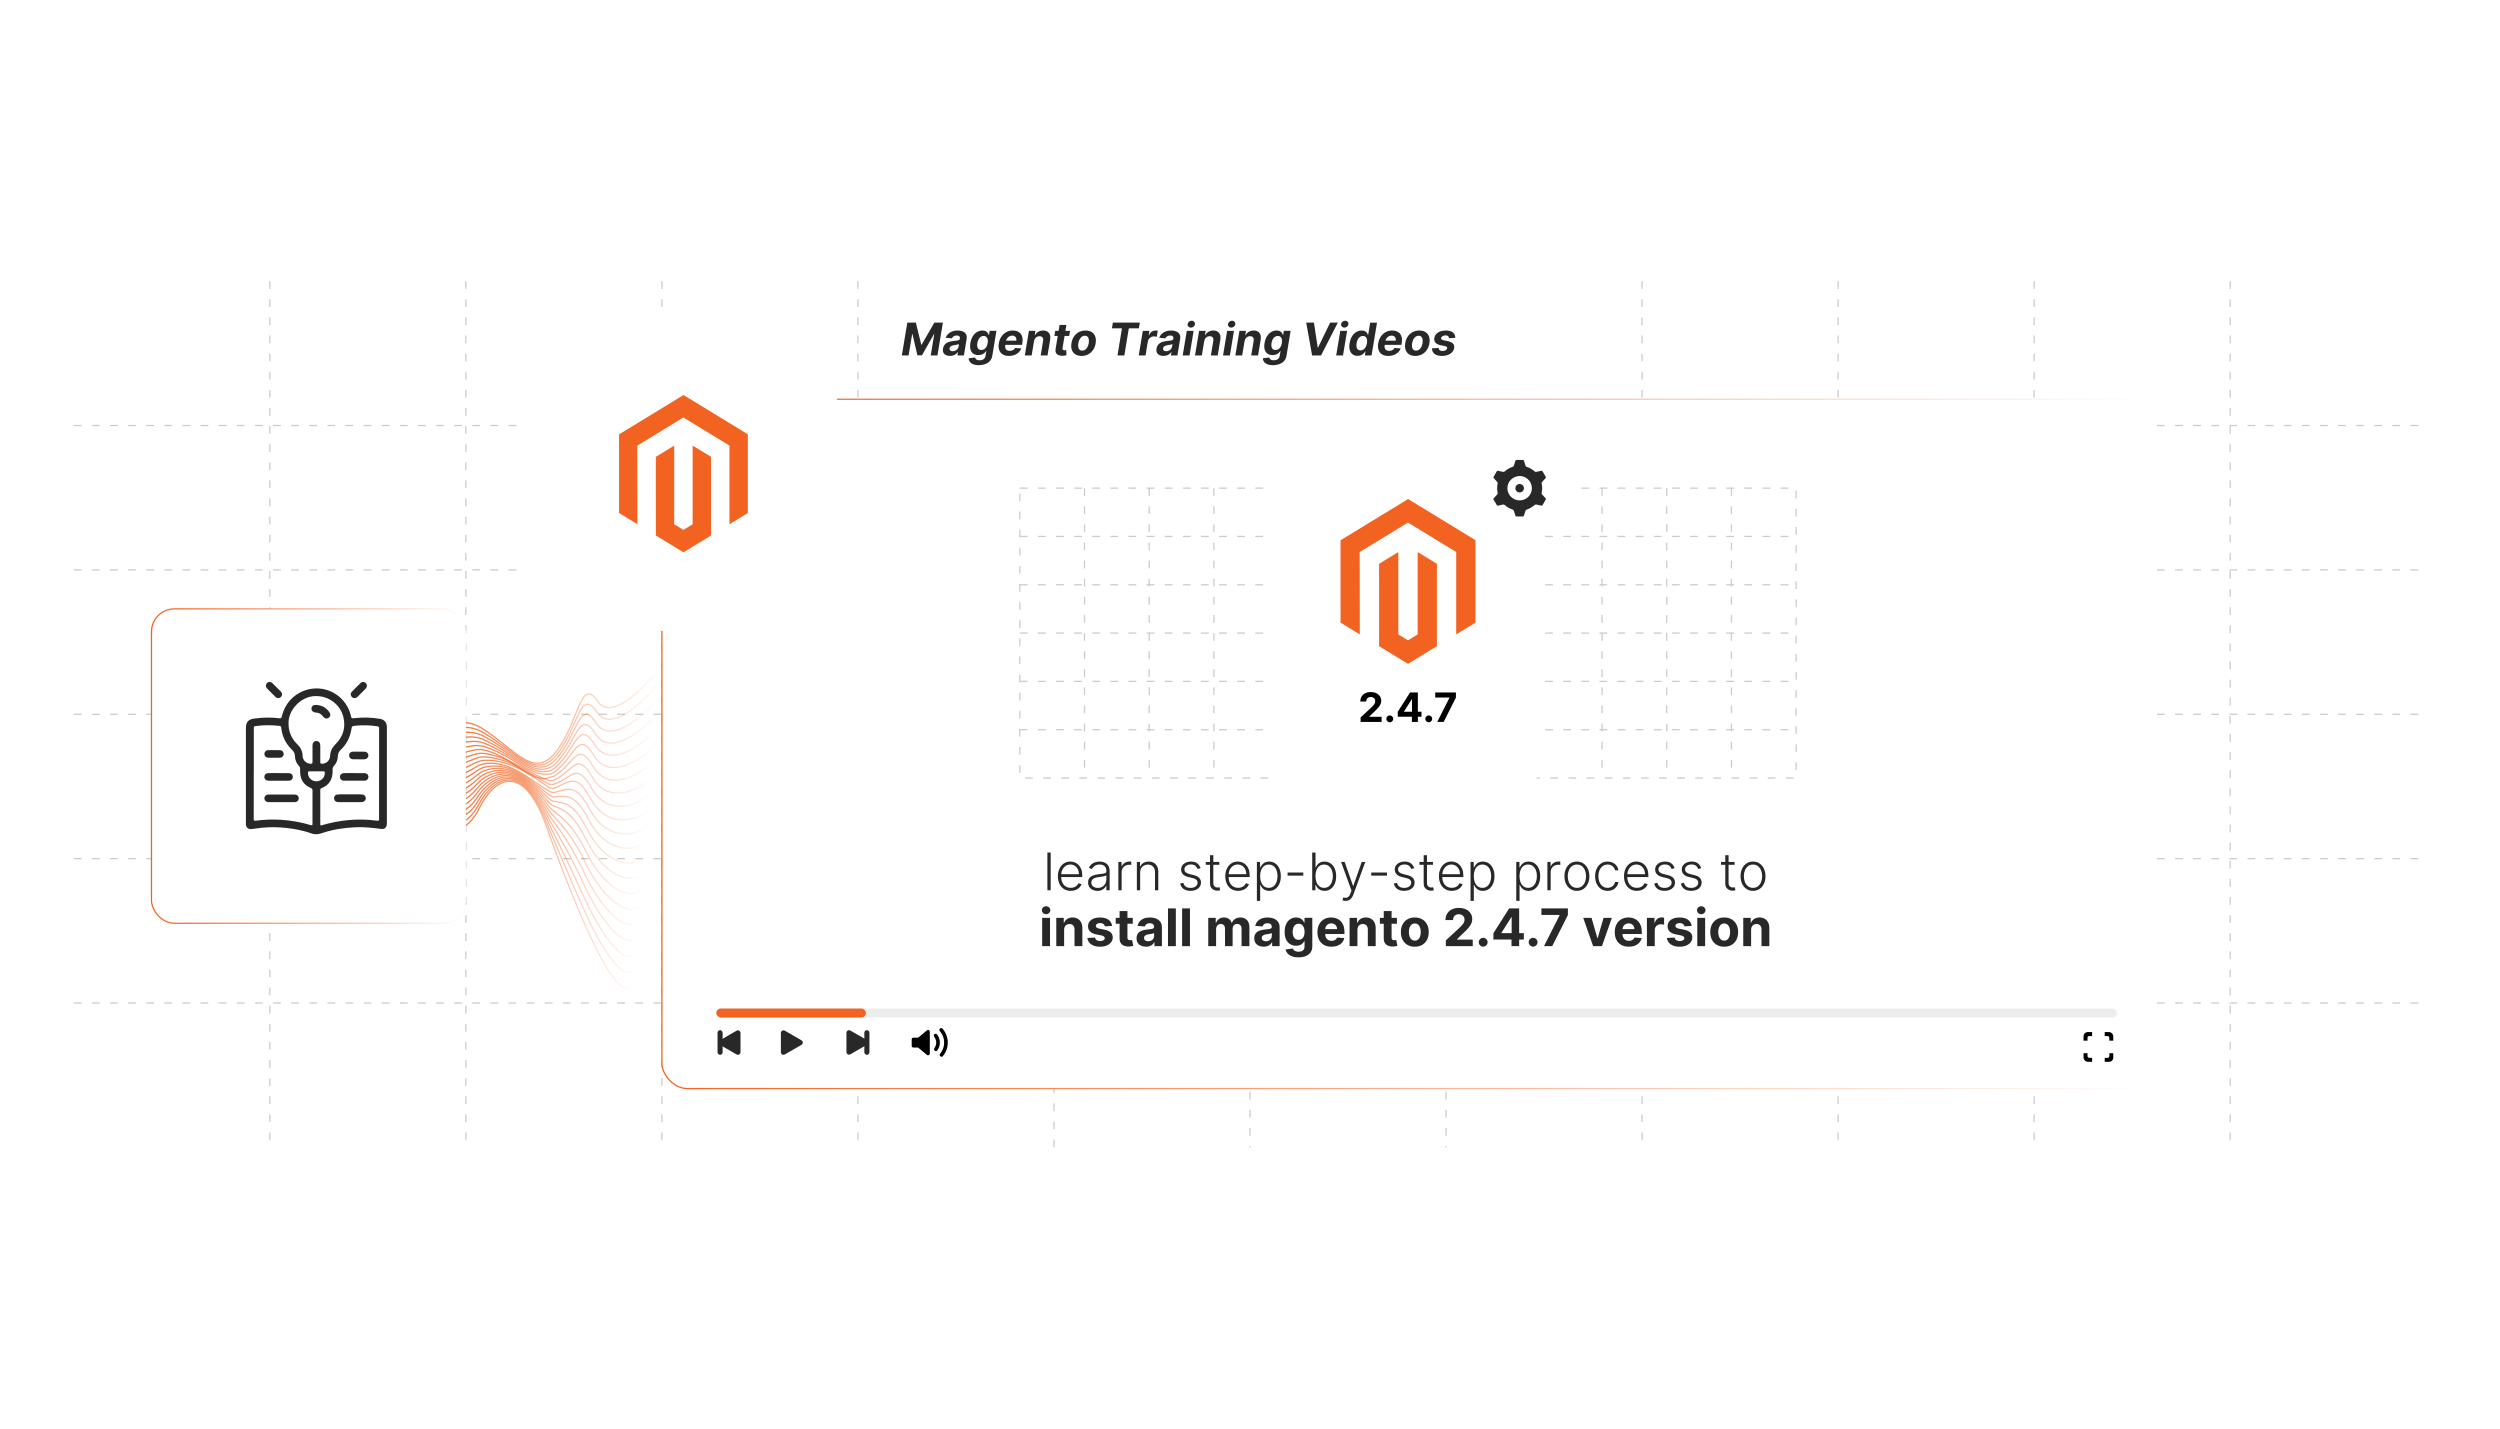 <?xml version="1.0" encoding="UTF-8"?><svg id="b" xmlns="http://www.w3.org/2000/svg" xmlns:xlink="http://www.w3.org/1999/xlink" viewBox="0 0 350 200"><defs><filter id="c" x="88.388" y="51.428" width="217.92" height="105.6" filterUnits="userSpaceOnUse"><feOffset dx="0" dy="0"/><feGaussianBlur result="d" stdDeviation="1.417"/><feFlood flood-color="#f26322" flood-opacity=".3"/><feComposite in2="d" operator="in"/><feComposite in="SourceGraphic"/></filter><linearGradient id="e" x1="92.576" y1="104.15" x2="301.666" y2="104.15" gradientUnits="userSpaceOnUse"><stop offset="0" stop-color="#f26322"/><stop offset="1" stop-color="#f26322" stop-opacity="0"/></linearGradient><filter id="f" x="87.908" y="51.428" width="218.4" height="105.6" filterUnits="userSpaceOnUse"><feOffset dx="0" dy="0"/><feGaussianBlur result="g" stdDeviation="1.417"/><feFlood flood-color="#878787" flood-opacity=".3"/><feComposite in2="g" operator="in"/><feComposite in="SourceGraphic"/></filter><linearGradient id="h" x1="61.203" y1="99.948" x2="92.895" y2="99.948" xlink:href="#e"/><linearGradient id="i" x1="61.205" y1="101.198" x2="92.701" y2="101.198" xlink:href="#e"/><linearGradient id="j" x1="61.207" y1="102.45" x2="92.497" y2="102.45" xlink:href="#e"/><linearGradient id="k" x1="61.21" y1="103.714" x2="92.292" y2="103.714" xlink:href="#e"/><linearGradient id="l" x1="61.215" y1="104.995" x2="92.088" y2="104.995" xlink:href="#e"/><linearGradient id="m" x1="61.221" y1="106.294" x2="91.883" y2="106.294" xlink:href="#e"/><linearGradient id="n" x1="61.228" y1="107.077" x2="91.678" y2="107.077" xlink:href="#e"/><linearGradient id="o" x1="61.239" y1="108.244" x2="91.474" y2="108.244" xlink:href="#e"/><linearGradient id="p" x1="61.252" y1="109.422" x2="91.269" y2="109.422" xlink:href="#e"/><linearGradient id="q" x1="61.267" y1="110.612" x2="91.065" y2="110.612" xlink:href="#e"/><linearGradient id="r" x1="61.283" y1="111.807" x2="90.86" y2="111.807" xlink:href="#e"/><linearGradient id="s" x1="61.277" y1="113.004" x2="90.655" y2="113.004" xlink:href="#e"/><linearGradient id="t" x1="61.263" y1="114.205" x2="90.451" y2="114.205" xlink:href="#e"/><linearGradient id="u" x1="61.252" y1="115.408" x2="90.246" y2="115.408" xlink:href="#e"/><linearGradient id="v" x1="61.243" y1="116.614" x2="90.042" y2="116.614" xlink:href="#e"/><linearGradient id="w" x1="61.236" y1="117.821" x2="89.837" y2="117.821" xlink:href="#e"/><linearGradient id="x" x1="61.23" y1="119.028" x2="89.633" y2="119.028" xlink:href="#e"/><linearGradient id="y" x1="61.226" y1="120.236" x2="89.428" y2="120.236" xlink:href="#e"/><linearGradient id="z" x1="61.223" y1="121.445" x2="89.223" y2="121.445" xlink:href="#e"/><linearGradient id="aa" x1="61.22" y1="122.653" x2="89.019" y2="122.653" xlink:href="#e"/><linearGradient id="ab" x1="61.218" y1="123.861" x2="88.814" y2="123.861" xlink:href="#e"/><filter id="ac" x="63.119" y="34.319" width="64.32" height="64.32" filterUnits="userSpaceOnUse"><feOffset dx="0" dy="0"/><feGaussianBlur result="ad" stdDeviation="3.28"/><feFlood flood-color="#878787" flood-opacity=".3"/><feComposite in2="ad" operator="in"/><feComposite in="SourceGraphic"/></filter><filter id="ae" x="11.279" y="75.119" width="63.84" height="64.32" filterUnits="userSpaceOnUse"><feOffset dx="0" dy="0"/><feGaussianBlur result="af" stdDeviation="3.28"/><feFlood flood-color="#878787" flood-opacity=".3"/><feComposite in2="af" operator="in"/><feComposite in="SourceGraphic"/></filter><linearGradient id="ag" x1="21.116" y1="107.25" x2="65.311" y2="107.25" xlink:href="#e"/><filter id="ah" x="10.799" y="75.119" width="64.8" height="64.32" filterUnits="userSpaceOnUse"><feOffset dx="0" dy="0"/><feGaussianBlur result="ai" stdDeviation="3.28"/><feFlood flood-color="#878787" flood-opacity=".3"/><feComposite in2="ai" operator="in"/><feComposite in="SourceGraphic"/></filter><filter id="aj" x="173.828" y="58.628" width="46.08" height="57.12" filterUnits="userSpaceOnUse"><feOffset dx="0" dy="0"/><feGaussianBlur result="ak" stdDeviation="1.417"/><feFlood flood-color="#848484" flood-opacity=".24"/><feComposite in2="ak" operator="in"/><feComposite in="SourceGraphic"/></filter><filter id="al" x="203.453" y="58.973" width="18.72" height="18.72" filterUnits="userSpaceOnUse"><feOffset dx="0" dy="0"/><feGaussianBlur result="am" stdDeviation=".502"/><feFlood flood-color="#848484" flood-opacity=".24"/><feComposite in2="am" operator="in"/><feComposite in="SourceGraphic"/></filter></defs><line x1="10.332" y1="140.425" x2="339.668" y2="140.425" fill="#fff" stroke="#ccc" stroke-dasharray="1.087 1.449" stroke-miterlimit="10" stroke-width=".181"/><line x1="10.332" y1="120.213" x2="339.668" y2="120.213" fill="#fff" stroke="#ccc" stroke-dasharray="1.087 1.449" stroke-miterlimit="10" stroke-width=".181"/><line x1="10.332" y1="100" x2="339.668" y2="100" fill="#fff" stroke="#ccc" stroke-dasharray="1.087 1.449" stroke-miterlimit="10" stroke-width=".181"/><line x1="10.332" y1="79.787" x2="339.668" y2="79.787" fill="#fff" stroke="#ccc" stroke-dasharray="1.087 1.449" stroke-miterlimit="10" stroke-width=".181"/><line x1="10.332" y1="59.575" x2="339.668" y2="59.575" fill="#fff" stroke="#ccc" stroke-dasharray="1.087 1.449" stroke-miterlimit="10" stroke-width=".181"/><line x1="312.223" y1="39.362" x2="312.223" y2="160.637" fill="#fff" stroke="#ccc" stroke-dasharray="1.087 1.449" stroke-miterlimit="10" stroke-width=".181"/><line x1="284.778" y1="39.362" x2="284.778" y2="160.637" fill="#fff" stroke="#ccc" stroke-dasharray="1.087 1.449" stroke-miterlimit="10" stroke-width=".181"/><line x1="257.334" y1="39.362" x2="257.334" y2="160.637" fill="#fff" stroke="#ccc" stroke-dasharray="1.087 1.449" stroke-miterlimit="10" stroke-width=".181"/><line x1="229.889" y1="39.362" x2="229.889" y2="160.637" fill="#fff" stroke="#ccc" stroke-dasharray="1.087 1.449" stroke-miterlimit="10" stroke-width=".181"/><line x1="202.445" y1="59.008" x2="202.445" y2="160.637" fill="#fff" stroke="#ccc" stroke-dasharray="1.087 1.449" stroke-miterlimit="10" stroke-width=".181"/><line x1="175" y1="59.008" x2="175" y2="160.637" fill="#fff" stroke="#ccc" stroke-dasharray="1.087 1.449" stroke-miterlimit="10" stroke-width=".181"/><line x1="147.555" y1="58.103" x2="147.555" y2="160.637" fill="#fff" stroke="#ccc" stroke-dasharray="1.087 1.449" stroke-miterlimit="10" stroke-width=".181"/><line x1="120.111" y1="39.362" x2="120.111" y2="160.637" fill="#fff" stroke="#ccc" stroke-dasharray="1.087 1.449" stroke-miterlimit="10" stroke-width=".181"/><line x1="92.666" y1="39.362" x2="92.666" y2="160.637" fill="#fff" stroke="#ccc" stroke-dasharray="1.087 1.449" stroke-miterlimit="10" stroke-width=".181"/><line x1="65.222" y1="39.362" x2="65.222" y2="160.637" fill="#fff" stroke="#ccc" stroke-dasharray="1.087 1.449" stroke-miterlimit="10" stroke-width=".181"/><line x1="37.777" y1="39.362" x2="37.777" y2="160.637" fill="#fff" stroke="#ccc" stroke-dasharray="1.087 1.449" stroke-miterlimit="10" stroke-width=".181"/><rect x="92.666" y="55.899" width="208.91" height="96.5" rx="3.576" ry="3.576" fill="#fff" filter="url(#c)"/><rect x="92.666" y="55.899" width="208.91" height="96.5" rx="3.576" ry="3.576" fill="none" filter="url(#f)" stroke="url(#e)" stroke-miterlimit="10" stroke-width=".18"/><path d="M61.288,104.15s1.849-5.116,6.545-1.961,7.125,7.026,10.202,2.823,3.239-10.356,5.668-6.794,9.121-5.212,9.121-5.212" fill="none" stroke="url(#h)" stroke-miterlimit="10" stroke-width=".18"/><path d="M61.288,104.671s1.546-3.65,5.111-2.655c.447.125.927.335,1.442.645,4.188,2.548,6.677,5.911,9.342,3.772.266-.214.53-.49.797-.826,3.019-3.801,3.228-9.466,5.61-5.878,2.462,3.709,8.962-4.347,9.03-4.498" fill="none" stroke="url(#i)" stroke-miterlimit="10" stroke-width=".18"/><path d="M61.288,105.192s1.631-3.263,5.144-2.584c.44.085.913.254,1.417.525,4.11,2.208,6.671,5.497,9.295,3.78.264-.173.522-.414.781-.711,2.962-3.393,3.215-8.575,5.552-4.963,2.495,3.856,8.803-3.483,8.938-3.785" fill="none" stroke="url(#j)" stroke-miterlimit="10" stroke-width=".18"/><path d="M61.288,105.713s1.715-2.875,5.177-2.512c.432.045.897.175,1.392.405,4.026,1.876,6.647,5.095,9.249,3.788.261-.131.514-.338.765-.596,2.904-2.98,3.201-7.682,5.494-4.048,2.526,4.004,8.645-2.619,8.846-3.072" fill="none" stroke="url(#k)" stroke-miterlimit="10" stroke-width=".18"/><path d="M61.288,106.234s1.797-2.486,5.21-2.441c.425.006.882.095,1.367.285,3.941,1.544,6.599,4.702,9.202,3.795.256-.089.505-.261.749-.48,2.843-2.559,3.186-6.788,5.436-3.133,2.557,4.153,8.486-1.754,8.754-2.358" fill="none" stroke="url(#l)" stroke-miterlimit="10" stroke-width=".18"/><path d="M61.288,106.755s1.877-2.096,5.242-2.369c.417-.034.866.015,1.342.165,3.854,1.211,6.521,4.309,9.156,3.803.248-.048.496-.184.732-.365,2.776-2.129,3.169-5.894,5.378-2.218,2.586,4.303,8.327-.89,8.663-1.645" fill="none" stroke="url(#m)" stroke-miterlimit="10" stroke-width=".18"/><path d="M61.288,107.276s1.957-1.704,5.275-2.298c.409-.073.85-.064,1.317.045,3.765.88,6.603,4.812,9.109,3.811.221-.088.485-.105.716-.25,2.699-1.692,3.151-4.998,5.32-1.303,2.614,4.454,8.168-.025,8.571-.931" fill="none" stroke="url(#n)" stroke-miterlimit="10" stroke-width=".18"/><path d="M61.288,107.798s2.036-1.31,5.308-2.226c.401-.112.834-.144,1.292-.075,3.675.549,6.397,2.957,9.063,3.818.227-.015.473-.026.7-.135,2.606-1.25,3.132-4.102,5.262-.388,2.641,4.605,8.009.839,8.479-.218" fill="none" stroke="url(#o)" stroke-miterlimit="10" stroke-width=".18"/><path d="M61.288,108.319s2.115-.915,5.341-2.154c.393-.151.818-.223,1.267-.196,3.583.22,6.357,2.474,9.016,3.826.221.019.458.054.684-.019,2.49-.81,3.112-3.205,5.204.528,2.667,4.758,7.85,1.703,8.387.495" fill="none" stroke="url(#p)" stroke-miterlimit="10" stroke-width=".18"/><path d="M61.288,108.84s2.195-.517,5.374-2.083c.385-.189.801-.302,1.242-.316,3.49-.107,6.318,1.991,8.97,3.833.215.053.438.087.667.096,2.22-.851,3.091-2.308,5.146,1.443,2.691,4.911,7.691,2.568,8.296,1.209" fill="none" stroke="url(#q)" stroke-miterlimit="10" stroke-width=".18"/><path d="M61.288,109.361s2.276-.118,5.407-2.011c.377-.228.784-.381,1.217-.436,3.396-.431,5.933,1.973,8.923,3.841.193.12.426.159.651.211,2.125-.478,3.069-1.41,5.089,2.358,2.714,5.064,7.532,3.432,8.204,1.922" fill="none" stroke="url(#r)" stroke-miterlimit="10" stroke-width=".18"/><path d="M61.288,109.882s2.358.282,5.44-1.94c.369-.266.768-.46,1.192-.556,3.302-.753,5.868,1.426,8.877,3.849.185.149.415.232.635.327,2.029-.105,3.046-.512,5.031,3.273,2.736,5.218,7.373,4.296,8.112,2.635" fill="none" stroke="url(#s)" stroke-miterlimit="10" stroke-width=".18"/><path d="M61.288,110.403s2.442.683,5.473-1.868c.361-.304.751-.538,1.167-.676,3.209-1.072,5.83.874,8.83,3.857.178.177.404.304.619.442,1.934.267,3.022.387,4.973,4.188,2.757,5.373,7.214,5.161,8.02,3.349" fill="none" stroke="url(#t)" stroke-miterlimit="10" stroke-width=".18"/><path d="M61.288,110.925s2.527,1.084,5.506-1.796c.354-.342.735-.616,1.142-.797,3.118-1.389,5.812.326,8.784,3.864.173.207.393.377.602.557,1.839.639,2.998,1.286,4.915,5.103,2.777,5.529,7.055,6.025,7.929,4.062" fill="none" stroke="url(#u)" stroke-miterlimit="10" stroke-width=".18"/><path d="M61.288,111.446s2.613,1.485,5.538-1.725c.347-.38.719-.693,1.117-.917,3.029-1.704,5.809-.217,8.737,3.872.169.237.35.483.586.672,1.57,1.264,2.973,2.186,4.857,6.019,2.795,5.685,6.896,6.89,7.837,4.776" fill="none" stroke="url(#v)" stroke-miterlimit="10" stroke-width=".18"/><path d="M61.288,111.967s2.7,1.886,5.571-1.653c.34-.418.703-.771,1.091-1.037,2.941-2.019,5.816-.751,8.691,3.879.166.267.342.546.57.788,1.479,1.565,2.947,3.085,4.799,6.934,2.812,5.841,6.737,7.754,7.745,5.489" fill="none" stroke="url(#w)" stroke-miterlimit="10" stroke-width=".18"/><path d="M61.288,112.488s2.788,2.287,5.604-1.582c.333-.457.688-.848,1.066-1.157,2.856-2.333,5.827-1.277,8.644,3.887.163.298.335.611.554.903,1.405,1.878,2.92,3.985,4.741,7.849,2.827,5.999,6.578,8.618,7.654,6.202" fill="none" stroke="url(#x)" stroke-miterlimit="10" stroke-width=".18"/><path d="M61.288,113.009s2.876,2.687,5.637-1.51c.326-.495.673-.925,1.041-1.277,2.773-2.647,5.841-1.796,8.598,3.895.16.33.33.677.537,1.018,1.341,2.205,2.893,4.885,4.683,8.764,2.841,6.156,6.419,9.483,7.562,6.916" fill="none" stroke="url(#y)" stroke-miterlimit="10" stroke-width=".18"/><path d="M61.288,113.53s2.965,3.087,5.67-1.439c.319-.533.658-1.003,1.016-1.397,2.692-2.962,5.856-2.309,8.551,3.902.157.362.325.745.521,1.133,1.283,2.544,2.865,5.785,4.625,9.679,2.854,6.314,6.26,10.347,7.47,7.629" fill="none" stroke="url(#z)" stroke-miterlimit="10" stroke-width=".18"/><path d="M61.288,114.052s3.061,3.49,5.703-1.367c.312-.571.643-1.081.991-1.518,2.612-3.278,5.872-2.817,8.505,3.91.154.395.32.814.505,1.249,1.228,2.892,2.829,6.689,4.567,10.594,2.854,6.478,6.101,11.212,7.378,8.342" fill="none" stroke="url(#aa)" stroke-miterlimit="10" stroke-width=".18"/><path d="M61.288,114.573s3.145,3.886,5.736-1.296,6.51-5.924,9.424,2.28,10.027,27.001,12.285,21.929" fill="none" stroke="url(#ab)" stroke-miterlimit="10" stroke-width=".18"/><rect x="73.152" y="44.307" width="44.015" height="44.015" rx="3.214" ry="3.214" fill="#fff" filter="url(#ac)"/><polygon points="95.691 55.302 86.666 60.813 86.666 71.82 89.242 73.395 89.224 62.386 95.673 58.448 102.122 62.386 102.122 73.391 104.699 71.82 104.699 60.803 95.691 55.302" fill="#f26322"/><polygon points="96.969 73.393 95.682 74.184 94.388 73.4 94.388 62.386 91.814 63.959 91.819 74.968 95.68 77.328 99.546 74.968 99.546 63.959 96.969 62.386 96.969 73.393" fill="#f26322"/><rect x="21.206" y="85.242" width="44.015" height="44.015" rx="3.214" ry="3.214" fill="#fff" filter="url(#ae)"/><rect x="21.206" y="85.242" width="44.015" height="44.015" rx="3.214" ry="3.214" fill="none" filter="url(#ah)" stroke="url(#ag)" stroke-miterlimit="10" stroke-width=".18"/><path d="M34.427,108.564c0-2.212-0-4.424 0-6.636 0-.843.335-1.212,1.166-1.329,1.168-.165,2.337-.185,3.508-.044.204.025.308-.019.358-.245.462-2.098,2.16-3.637,4.279-3.896,2.492-.304,4.823,1.341,5.386,3.802.087.381.086.366.482.324,1.21-.128,2.419-.109,3.619.102.575.101.895.484.935,1.066.005.075.003.151.003.227 0,4.416 0,8.832-.001,13.249,0,.106.001.214-.019.316-.083.425-.357.607-.789.548-1.194-.163-2.391-.284-3.598-.233-1.618.069-3.209.316-4.745.839-.47.16-.897.202-1.382.031-1.131-.399-2.303-.64-3.496-.77-1.161-.126-2.325-.146-3.49-.029-.474.048-.947.109-1.418.179-.437.064-.761-.198-.795-.637-.006-.083-.003-.167-.003-.25-0-2.204-0-4.409-0-6.613ZM53.071,108.322c0-2.105-.001-4.21.002-6.315 0-.168-.016-.289-.222-.321-1.038-.16-2.079-.196-3.122-.082-.457.05-.459.064-.535.513-.189,1.117-.668,2.082-1.498,2.865-.254.239-.389.522-.399.882-.013.49-.172.945-.505,1.308-.18.197-.256.398-.228.652.006.052.001.106.001.159-.001,1.132-.483,1.947-1.564,2.361-.135.052-.16.139-.16.262.001,1.59.002,3.18-.002,4.77-0.0.17.048.209.213.159,1.214-.362,2.451-.602,3.713-.72,1.325-.124,2.645-.096,3.962.073.341.044.342.05.342-.299 0-2.09 0-4.18,0-6.269ZM35.534,108.293h-.009c0,1.211.001,2.423-0,3.634-.001.916,0,1.832-.006,2.748-.001.18.04.26.248.23,1.202-.17,2.409-.207,3.622-.13,1.389.088,2.746.334,4.077.73.262.078.281.065.281-.218.001-1.537-.003-3.074.004-4.611.001-.194-.056-.29-.246-.367-.847-.344-1.347-.969-1.463-1.889-.033-.257-.024-.514-.022-.771.001-.153-.041-.271-.149-.385-.373-.396-.565-.877-.581-1.418-.01-.342-.138-.615-.379-.844-.906-.859-1.416-1.911-1.542-3.151-.013-.133-.073-.205-.209-.221-1.102-.129-2.204-.134-3.304.012-.323.043-.323.051-.323.38-0,2.09,0,4.179,0,6.269ZM44.842,105.529c0,.394.004.787-.002,1.181-.002.154.055.212.213.215.557.009,1.037-.362,1.141-.91.035-.185.031-.377.063-.562.09-.53.389-.937.76-1.312,1.057-1.065,1.406-2.344,1.046-3.794-.447-1.8-2.253-3.122-4.304-2.865-1.723.216-3.292,1.861-3.361,3.595-.049,1.228.342,2.273,1.233,3.126.457.438.713.961.731,1.607.017.621.51,1.093,1.1,1.116.213.008.295-.052.291-.277-.012-.719-.006-1.438-.003-2.158.001-.128.01-.259.041-.382.056-.22.26-.365.489-.37.241-.006.455.137.516.364.031.115.041.239.043.359.005.356.002.712.003,1.067ZM44.307,107.991c-.325,0-.65.008-.975-.003-.174-.006-.221.067-.22.228.002.667.525,1.175,1.212,1.166.648-.009,1.16-.541,1.15-1.184-.002-.156-.055-.214-.214-.21-.317.009-.635.003-.953.003Z" fill="#282828"/><path d="M49.616,97.736c-.184-.008-.349-.101-.449-.292-.101-.193-.094-.399.052-.553.423-.444.856-.879,1.301-1.301.189-.18.472-.153.665.016.198.174.241.452.101.68-.035.058-.078.113-.126.161-.363.365-.727.73-1.093,1.092-.116.115-.252.194-.452.198Z" fill="#282828"/><path d="M38.973,97.736c-.181-.006-.307-.067-.413-.173-.391-.391-.786-.778-1.171-1.175-.225-.232-.224-.538-.015-.753.216-.222.525-.224.769.013.396.385.785.778,1.173,1.172.169.172.222.378.117.604-.095.205-.266.301-.46.312Z" fill="#282828"/><path d="M48.985,112.302c-.53-0-1.06.004-1.591-.002-.345-.004-.553-.155-.616-.428-.068-.29.112-.577.406-.63.133-.024.271-.031.407-.032.939-.003,1.879-.002,2.818-0.0.121 0.0.243.008.361.028.257.045.433.251.443.503.009.232-.154.46-.391.523-.101.027-.209.034-.314.035-.507.003-1.015.002-1.523.001Z" fill="#282828"/><path d="M49.585,108.234c.469,0,.938-.003,1.407.001.345.003.574.202.586.5.013.308-.213.558-.557.562-.953.011-1.907.011-2.86 0-.351-.004-.569-.24-.561-.556.008-.302.233-.504.577-.507.469-.004.938-.001,1.407-.001Z" fill="#282828"/><path d="M50.225,106.3c-.272,0-.545.011-.816-.003-.269-.014-.459-.17-.518-.402-.055-.219.01-.402.182-.547.104-.087.226-.114.359-.113.529.001,1.058-.003,1.587.002.323.003.548.212.558.503.01.292-.197.517-.515.558-.022.003-.045.004-.068.004-.257 0-.514 0-.771 0,0-.001,0-.002,0-.003Z" fill="#282828"/><path d="M39.409,111.234c.606,0,1.211-.002,1.817.001.364.002.589.198.596.51.007.321-.225.554-.587.556-1.211.006-2.423.005-3.634-0-.296-.001-.498-.157-.569-.401-.063-.215.024-.445.215-.577.112-.078.238-.088.368-.088.598.001,1.196 0,1.794 0Z" fill="#282828"/><path d="M39.013,108.234c.462,0,.923-.002,1.385.001.36.002.589.204.593.514.004.315-.214.545-.568.549-.946.01-1.892.01-2.838 0-.349-.003-.577-.239-.573-.548.004-.307.238-.514.593-.516.469-.003.938-.001,1.407-.001Z" fill="#282828"/><path d="M38.367,106.084c-.272,0-.544.005-.817-.001-.304-.007-.522-.218-.537-.505-.014-.28.193-.543.489-.552.574-.018,1.149-.018,1.723-0.0.297.009.499.264.491.551-.009.284-.229.499-.533.507-.272.007-.544.002-.817.002Z" fill="#282828"/><path d="M44.286,98.692c.782.044,1.4.386,1.841,1.034.196.288.137.602-.123.775-.251.167-.557.104-.753-.169-.254-.353-.586-.556-1.027-.574-.137-.006-.269-.038-.386-.117-.188-.126-.275-.343-.224-.552.053-.217.241-.379.468-.397.068-.005.136-.001.204-.001Z" fill="#282828"/><path d="M127.022,45.168h1.198l.756,3.088h.054l1.775-3.088h1.198l-.763,4.596h-.942l.498-2.991h-.038l-1.683,2.969h-.642l-.691-2.98h-.039l-.502,3.002h-.942l.763-4.596Z" fill="#282828"/><path d="M132.995,49.829c-.219,0-.408-.039-.568-.115-.16-.077-.277-.192-.351-.345-.074-.152-.093-.342-.055-.568.033-.191.095-.352.188-.481.092-.129.205-.234.339-.315.134-.08.281-.14.443-.181.162-.04.329-.069.5-.085.204-.021.368-.042.494-.06.126-.019.22-.048.283-.085.063-.037.101-.091.112-.165v-.013c.022-.142-.003-.252-.076-.33-.073-.078-.191-.117-.354-.117-.171,0-.315.038-.433.112s-.203.17-.254.285l-.871-.072c.078-.209.196-.391.353-.544s.348-.272.571-.354c.223-.083.473-.124.75-.124.19,0,.369.022.536.067s.312.114.434.208c.122.094.211.215.266.363.055.147.066.323.031.528l-.388,2.325h-.906l.081-.478h-.027c-.073.108-.163.203-.27.284-.106.082-.228.145-.366.191-.138.046-.291.068-.462.068ZM133.378,49.169c.139,0,.268-.028.385-.084.117-.056.214-.132.291-.228s.126-.204.147-.325l.059-.366c-.032.019-.075.037-.129.052-.055.015-.115.029-.181.042s-.131.024-.197.034c-.066.009-.125.019-.177.028-.115.017-.219.043-.31.079-.091.036-.165.084-.221.144s-.092.136-.106.226c-.019.129.012.228.094.296.082.069.197.103.345.103Z" fill="#282828"/><path d="M137.025,51.128c-.311,0-.57-.042-.776-.127-.206-.085-.363-.2-.47-.345s-.167-.308-.178-.489l.906-.119c.017.07.048.135.096.195.047.06.115.108.205.144.09.036.205.054.346.054.208,0,.389-.051.543-.153.154-.102.249-.27.285-.505l.103-.63h-.04c-.057.096-.134.186-.231.272s-.216.155-.357.208c-.141.054-.302.081-.484.081-.26,0-.486-.06-.678-.181s-.329-.305-.413-.554c-.084-.249-.093-.565-.029-.946.064-.391.182-.717.352-.979s.373-.458.606-.588c.233-.13.477-.195.729-.195.193,0,.349.033.468.098.119.065.21.146.275.242.064.097.11.191.139.284h.036l.094-.579h.949l-.579,3.481c-.046.294-.157.541-.333.738s-.398.346-.667.444c-.27.099-.568.148-.895.148ZM137.384,48.996c.154,0,.292-.039.413-.115.121-.077.223-.188.306-.333.083-.144.141-.317.174-.519.033-.202.032-.377-.002-.526-.035-.149-.099-.265-.194-.347-.095-.083-.219-.123-.373-.123-.157,0-.296.043-.416.127-.121.085-.22.202-.299.351-.078.149-.133.322-.165.519-.033.199-.034.371-.003.515.031.144.092.256.185.335s.218.118.374.118Z" fill="#282828"/><path d="M141.251,49.831c-.354,0-.647-.072-.879-.217-.231-.144-.393-.349-.487-.615-.093-.266-.109-.58-.048-.943.06-.354.181-.666.363-.934.182-.268.41-.477.685-.626.275-.15.582-.225.92-.225.227,0,.433.036.618.109.185.073.338.182.461.328.123.146.207.328.252.546.046.218.044.474-.003.768l-.043.262h-2.911l.095-.592h2.01c.024-.138.016-.259-.026-.366-.041-.106-.108-.19-.203-.25-.095-.06-.21-.091-.348-.091-.142,0-.274.034-.396.102-.122.068-.225.158-.308.27-.083.112-.136.233-.16.361l-.105.59c-.028.18-.022.329.02.449s.116.209.221.27c.105.06.24.089.405.089.106,0,.206-.014.3-.043.093-.029.176-.074.249-.134.073-.06.133-.134.181-.222l.873.059c-.081.212-.204.398-.368.555-.165.158-.362.281-.594.368-.231.087-.489.131-.775.131Z" fill="#282828"/><path d="M144.762,47.771l-.332,1.993h-.956l.575-3.447h.911l-.099.608h.041c.108-.202.261-.361.461-.477.2-.117.427-.175.683-.175.239,0,.439.052.599.156.16.104.274.253.341.447.067.194.078.425.033.694l-.368,2.195h-.956l.339-2.024c.036-.211.01-.376-.079-.495-.088-.119-.23-.178-.424-.178-.127,0-.244.028-.352.083s-.198.136-.271.241c-.072.105-.122.232-.147.38Z" fill="#282828"/><path d="M149.807,46.317l-.121.718h-2.076l.121-.718h2.076ZM148.337,45.491h.956l-.534,3.213c-.014.088-.011.157.007.205.018.049.05.083.096.102.046.019.102.029.167.029.043,0,.088-.004.134-.013.046-.009.083-.015.108-.018l.036.711c-.054.016-.126.034-.215.054s-.197.031-.321.036c-.233.007-.431-.024-.592-.095-.162-.07-.278-.179-.348-.327-.07-.148-.085-.335-.045-.559l.552-3.339Z" fill="#282828"/><path d="M151.416,49.831c-.352,0-.643-.075-.873-.226s-.393-.36-.486-.629c-.094-.27-.111-.581-.053-.936.057-.354.175-.664.354-.929s.408-.471.685-.618.588-.221.935-.221c.35,0,.64.075.871.226s.393.36.487.629c.094.27.112.583.054.94-.059.352-.178.66-.359.924-.181.265-.409.471-.685.618s-.586.221-.931.221ZM151.51,49.09c.162,0,.305-.046.43-.138.125-.092.229-.218.31-.377.083-.16.141-.34.175-.542.031-.199.033-.376.005-.531s-.086-.277-.176-.367c-.089-.089-.214-.134-.372-.134-.16,0-.304.046-.43.139-.126.093-.23.219-.311.378s-.139.34-.172.542c-.033.199-.036.376-.008.531s.087.277.177.366.214.133.372.133Z" fill="#282828"/><path d="M155.668,45.969l.135-.801h3.774l-.135.801h-1.407l-.628,3.794h-.96l.628-3.794h-1.407Z" fill="#282828"/><path d="M159.42,49.764l.575-3.447h.927l-.101.602h.036c.099-.214.231-.376.398-.486.167-.11.347-.165.54-.165.048,0,.099.003.151.009.053.006.102.014.145.022l-.144.851c-.043-.015-.103-.027-.181-.037s-.15-.015-.219-.015c-.139,0-.268.03-.387.091s-.22.145-.302.252c-.083.108-.136.232-.162.373l-.321,1.95h-.956Z" fill="#282828"/><path d="M162.885,49.829c-.219,0-.408-.039-.568-.115-.16-.077-.277-.192-.351-.345-.074-.152-.093-.342-.055-.568.033-.191.095-.352.188-.481.092-.129.205-.234.339-.315.134-.08.281-.14.443-.181.162-.04.329-.069.5-.085.204-.021.368-.042.494-.06.126-.019.22-.048.283-.085.063-.037.101-.091.112-.165v-.013c.022-.142-.003-.252-.076-.33-.073-.078-.191-.117-.354-.117-.171,0-.315.038-.433.112s-.203.17-.254.285l-.871-.072c.078-.209.196-.391.353-.544s.348-.272.571-.354c.223-.083.473-.124.75-.124.19,0,.369.022.536.067s.312.114.434.208c.122.094.211.215.266.363.055.147.066.323.031.528l-.388,2.325h-.906l.081-.478h-.027c-.073.108-.163.203-.27.284-.106.082-.228.145-.366.191-.138.046-.291.068-.462.068ZM163.269,49.169c.139,0,.268-.028.385-.084.117-.056.214-.132.291-.228s.126-.204.147-.325l.059-.366c-.032.019-.075.037-.129.052-.055.015-.115.029-.181.042s-.131.024-.197.034c-.066.009-.125.019-.177.028-.115.017-.219.043-.31.079-.091.036-.165.084-.221.144s-.092.136-.106.226c-.019.129.012.228.094.296.082.069.197.103.345.103Z" fill="#282828"/><path d="M165.578,49.764l.575-3.447h.956l-.574,3.447h-.956ZM166.727,45.868c-.142,0-.258-.047-.349-.142-.09-.094-.128-.208-.113-.341.017-.133.081-.247.194-.342.113-.095.24-.143.38-.143.142,0,.258.047.348.142s.127.208.11.341c-.013.133-.076.247-.189.342-.112.095-.239.143-.381.143Z" fill="#282828"/><path d="M168.589,47.771l-.332,1.993h-.956l.575-3.447h.911l-.099.608h.041c.108-.202.261-.361.461-.477.2-.117.427-.175.683-.175.239,0,.439.052.599.156.16.104.274.253.341.447.067.194.078.425.033.694l-.368,2.195h-.956l.339-2.024c.036-.211.01-.376-.079-.495-.088-.119-.23-.178-.424-.178-.127,0-.244.028-.352.083s-.198.136-.271.241c-.072.105-.122.232-.147.38Z" fill="#282828"/><path d="M171.226,49.764l.575-3.447h.956l-.574,3.447h-.956ZM172.375,45.868c-.142,0-.258-.047-.349-.142-.09-.094-.128-.208-.113-.341.017-.133.081-.247.194-.342.113-.095.24-.143.38-.143.142,0,.258.047.348.142s.127.208.11.341c-.013.133-.076.247-.189.342-.112.095-.239.143-.381.143Z" fill="#282828"/><path d="M174.237,47.771l-.332,1.993h-.956l.575-3.447h.911l-.099.608h.041c.108-.202.261-.361.461-.477.2-.117.427-.175.683-.175.239,0,.439.052.599.156.16.104.274.253.342.447.066.194.078.425.033.694l-.367,2.195h-.957l.339-2.024c.036-.211.01-.376-.079-.495-.088-.119-.23-.178-.424-.178-.127,0-.244.028-.352.083s-.198.136-.271.241c-.072.105-.122.232-.147.38Z" fill="#282828"/><path d="M178.211,51.128c-.311,0-.57-.042-.776-.127-.206-.085-.363-.2-.47-.345-.107-.145-.167-.308-.179-.489l.906-.119c.017.07.049.135.096.195.047.06.115.108.205.144.09.036.205.054.346.054.208,0,.389-.051.543-.153.154-.102.249-.27.285-.505l.103-.63h-.041c-.057.096-.134.186-.231.272-.098.085-.217.155-.357.208-.141.054-.302.081-.484.081-.261,0-.486-.06-.678-.181s-.329-.305-.413-.554-.094-.565-.029-.946c.065-.391.182-.717.352-.979s.372-.458.606-.588c.233-.13.477-.195.73-.195.193,0,.35.033.468.098.119.065.211.146.275.242.065.097.11.191.139.284h.036l.095-.579h.949l-.579,3.481c-.047.294-.158.541-.334.738s-.398.346-.667.444-.567.148-.895.148ZM178.57,48.996c.153,0,.291-.039.412-.115.122-.077.224-.188.307-.333.083-.144.142-.317.174-.519.033-.202.032-.377-.002-.526s-.1-.265-.194-.347c-.095-.083-.22-.123-.373-.123-.157,0-.296.043-.417.127-.12.085-.22.202-.298.351-.079.149-.134.322-.165.519-.033.199-.034.371-.004.515.031.144.093.256.185.335s.218.118.375.118Z" fill="#282828"/><path d="M183.951,45.168l.532,3.492h.043l1.691-3.492h1.077l-2.347,4.596h-1.253l-.823-4.596h1.079Z" fill="#282828"/><path d="M187.066,49.764l.574-3.447h.956l-.575,3.447h-.955ZM188.215,45.868c-.143,0-.259-.047-.349-.142-.091-.094-.129-.208-.113-.341.016-.133.081-.247.193-.342.113-.095.24-.143.381-.143.142,0,.258.047.348.142s.127.208.11.341c-.014.133-.076.247-.189.342s-.239.143-.382.143Z" fill="#282828"/><path d="M190.051,49.82c-.263,0-.488-.068-.678-.203-.19-.135-.325-.335-.404-.599s-.088-.588-.024-.973c.065-.395.184-.724.354-.986.17-.263.372-.46.606-.59s.477-.196.73-.196c.193,0,.349.033.468.098s.21.146.273.242c.064.097.108.191.134.284h.029l.289-1.728h.954l-.763,4.596h-.942l.092-.552h-.041c-.06.096-.14.19-.236.284-.097.093-.214.171-.353.232-.139.061-.302.092-.486.092ZM190.47,49.059c.154,0,.293-.043.415-.127.123-.085.227-.203.31-.355.084-.153.144-.332.178-.537.034-.205.035-.383.001-.534-.033-.151-.098-.268-.193-.35-.095-.083-.22-.123-.375-.123-.156,0-.294.043-.416.128-.121.085-.221.204-.299.354-.079.151-.135.326-.167.525-.033.201-.035.377-.007.531s.088.273.181.359c.092.086.216.129.373.129Z" fill="#282828"/><path d="M194.363,49.831c-.354,0-.647-.072-.879-.217-.231-.144-.394-.349-.486-.615-.094-.266-.11-.58-.049-.943.06-.354.181-.666.362-.934.182-.268.41-.477.685-.626.275-.15.582-.225.92-.225.228,0,.434.036.618.109.185.073.339.182.462.328.122.146.206.328.252.546s.045.474-.003.768l-.043.262h-2.91l.094-.592h2.011c.024-.138.016-.259-.025-.366-.041-.106-.109-.19-.203-.25-.095-.06-.21-.091-.348-.091-.143,0-.274.034-.397.102-.122.068-.225.158-.308.27-.083.112-.137.233-.16.361l-.105.59c-.028.18-.021.329.021.449.041.12.115.209.221.27.105.06.24.089.405.089.105,0,.206-.014.299-.043.094-.029.177-.074.25-.134.072-.06.132-.134.18-.222l.873.059c-.08.212-.203.398-.367.555-.165.158-.363.281-.594.368-.231.087-.49.131-.775.131Z" fill="#282828"/><path d="M198.144,49.831c-.352,0-.643-.075-.873-.226s-.393-.36-.486-.629c-.093-.27-.11-.581-.053-.936.058-.354.176-.664.355-.929.179-.265.407-.471.684-.618.277-.147.589-.221.936-.221.35,0,.64.075.87.226s.393.36.487.629c.094.27.112.583.054.94-.059.352-.178.66-.359.924-.181.265-.409.471-.685.618-.274.147-.585.221-.931.221ZM198.238,49.09c.162,0,.305-.046.43-.138.125-.092.229-.218.311-.377.082-.16.141-.34.175-.542.031-.199.033-.376.006-.531-.028-.155-.087-.277-.177-.367-.09-.089-.214-.134-.372-.134-.16,0-.304.046-.43.139-.127.093-.231.219-.312.378-.081.159-.139.34-.171.542-.033.199-.036.376-.008.531.027.155.086.277.177.366s.214.133.371.133Z" fill="#282828"/><path d="M203.734,47.3l-.87.054c-.004-.076-.023-.144-.06-.205-.037-.06-.09-.109-.16-.145-.069-.036-.156-.054-.261-.054-.157,0-.297.036-.42.108s-.192.164-.209.276c-.013.072.006.132.058.182s.153.091.307.126l.606.126c.323.069.558.183.702.343.145.16.196.37.153.628-.038.22-.135.412-.29.576-.155.164-.352.29-.593.381-.239.09-.505.136-.796.136-.469,0-.824-.096-1.067-.289-.243-.192-.36-.451-.353-.777l.934-.049c.008.141.057.247.148.317.091.071.216.107.375.109.178.003.329-.034.454-.11s.195-.17.212-.283c.012-.078-.011-.141-.067-.189s-.158-.087-.305-.117l-.575-.119c-.326-.069-.56-.19-.702-.363-.143-.174-.19-.394-.145-.66.037-.215.127-.399.269-.553.143-.153.327-.272.554-.353.227-.083.483-.123.77-.123.446,0,.782.092,1.009.276s.335.435.324.752Z" fill="#282828"/><path d="M112.207,145.643l-2.333-1.347c-.244-.141-.55.035-.55.318v2.693c0,.282.305.459.55.318l2.333-1.347c.244-.141.244-.494,0-.635Z" fill="#282828"/><rect x="100.283" y="141.19" width="196.092" height="1.26" rx=".63" ry=".63" fill="#ededed"/><rect x="100.283" y="141.19" width="20.947" height="1.26" rx=".63" ry=".63" fill="#f26322"/><path d="M100.789,146.278l2.333,1.347c.244.141.55-.035.55-.318v-2.693c0-.282-.305-.459-.55-.318l-2.333,1.347c-.244.141-.244.494,0,.635Z" fill="#282828"/><rect x="100.454" y="144.223" width=".714" height="3.454" rx=".357" ry=".357" fill="#282828"/><path d="M121.384,145.622l-2.333-1.347c-.244-.141-.55.035-.55.318v2.693c0,.282.305.459.55.318l2.333-1.347c.244-.141.244-.494,0-.635Z" fill="#282828"/><rect x="121.006" y="144.223" width=".714" height="3.454" rx=".357" ry=".357" transform="translate(242.726 291.9) rotate(180)" fill="#282828"/><path d="M132.686,146.187c-.017.142-.034.283-.066.422-.106.468-.313.887-.622,1.254-.083.099-.223.114-.323.038-.128-.098-.159-.232-.08-.348.061-.089.132-.172.191-.263.185-.285.307-.595.359-.93.113-.736-.07-1.392-.542-1.968-.011-.014-.024-.027-.035-.042-.092-.119-.075-.256.045-.357.11-.092.244-.085.342.025.303.343.513.736.634,1.178.047.171.078.345.091.523.001.008.004.016.006.024v.444Z"/><path d="M130.172,145.966c0,.488 0.0.975-0,1.463,0,.036-.002.072-.006.108-.021.18-.219.273-.366.165-.114-.083-.219-.178-.328-.268-.297-.246-.594-.492-.891-.739-.031-.026-.063-.037-.103-.036-.184.002-.368.001-.552.001-.044,0-.089-.002-.131-.016-.092-.03-.158-.113-.158-.21-.001-.312-.002-.624 0-.936.001-.122.102-.219.226-.22.205-.002.41-.001.616,0,.037 0.0.066-.01.094-.034.393-.327.786-.652,1.179-.978.076-.063.157-.103.258-.067.089.033.143.097.156.191.005.036.007.072.007.108 0.0.489 0.0.979 0,1.468Z"/><path d="M131.583,145.943c-.005.428-.124.793-.363,1.119-.076.104-.213.13-.32.061-.125-.081-.172-.219-.108-.335.031-.058.074-.109.104-.167.257-.492.234-.97-.078-1.431-.012-.018-.025-.035-.038-.052-.115-.158-.037-.369.155-.413.098-.022.179.011.24.088.217.272.352.579.392.926.002.019.007.039.008.058.004.057.007.115.009.147Z"/><rect x="291.697" y="144.491" width="4.162" height="4.162" rx=".584" ry=".584"/><rect x="292.251" y="145.045" width="3.054" height="3.054" rx=".24" ry=".24" fill="#fff"/><rect x="292.897" y="143.941" width="1.762" height="5.261" rx=".239" ry=".239" fill="#fff"/><rect x="292.897" y="143.941" width="1.762" height="5.261" rx=".239" ry=".239" transform="translate(440.35 -147.207) rotate(90)" fill="#fff"/><path d="M147.096,119.353v5.284h-.46v-5.284h.46Z" fill="#282828"/><path d="M149.911,124.72c-.37,0-.69-.087-.96-.26s-.479-.413-.626-.72c-.147-.308-.221-.661-.221-1.062,0-.399.074-.754.221-1.065s.351-.555.612-.731c.26-.177.562-.265.904-.265.215,0,.422.039.622.117.2.078.379.198.538.358.159.161.285.363.378.606.093.244.139.531.139.863v.228h-3.097v-.405h2.627c0-.255-.051-.484-.153-.688-.102-.204-.245-.365-.426-.484-.182-.118-.391-.178-.628-.178-.252,0-.472.067-.663.201-.191.135-.34.311-.448.531-.107.221-.162.462-.164.723v.243c0,.315.055.589.164.824.109.234.265.417.466.546s.44.193.715.193c.188,0,.352-.029.494-.088.142-.059.261-.137.358-.236.097-.099.171-.207.221-.326l.436.142c-.06.167-.159.321-.295.462-.137.142-.307.255-.511.34-.204.085-.439.128-.703.128Z" fill="#282828"/><path d="M153.634,124.727c-.239,0-.458-.047-.655-.141-.198-.094-.355-.23-.472-.407-.117-.178-.176-.395-.176-.649,0-.195.037-.36.111-.495.074-.134.179-.244.315-.33s.297-.154.482-.204c.186-.05.391-.089.614-.116.222-.027.41-.052.564-.072.154-.021.272-.053.352-.098.081-.045.122-.117.122-.217v-.093c0-.271-.081-.483-.242-.639-.161-.156-.392-.233-.692-.233-.286,0-.519.062-.698.189-.18.125-.306.273-.378.443l-.436-.157c.089-.217.213-.39.372-.52.158-.129.335-.223.531-.281.196-.058.395-.086.596-.086.151,0,.309.019.474.06.164.039.317.107.458.205.141.097.255.232.343.405.087.173.131.392.131.656v2.691h-.459v-.627h-.029c-.055.117-.137.231-.245.341-.108.109-.244.2-.408.271-.163.07-.355.105-.575.105ZM153.696,124.307c.244,0,.456-.055.635-.163.179-.108.317-.252.414-.432s.146-.378.146-.595v-.573c-.035.033-.092.062-.172.088s-.172.049-.276.068c-.104.019-.208.036-.311.05-.103.015-.196.026-.279.036-.224.028-.415.071-.573.13-.158.058-.28.139-.364.241-.085.102-.127.233-.127.394,0,.24.086.427.258.559.172.131.388.197.648.197Z" fill="#282828"/><path d="M156.57,124.637v-3.964h.446v.609h.034c.079-.199.217-.36.414-.483s.42-.185.669-.185c.038,0,.08.001.127.002.046.002.085.004.116.006v.467c-.021-.004-.057-.009-.108-.016s-.107-.011-.168-.011c-.206,0-.39.044-.551.131-.161.087-.288.207-.38.359-.093.153-.139.328-.139.524v2.56h-.46Z" fill="#282828"/><path d="M159.621,122.159v2.478h-.46v-3.964h.446v.622h.042c.093-.203.238-.366.435-.488.197-.123.441-.185.731-.185.267,0,.501.055.703.166s.36.274.472.489c.113.215.169.478.169.792v2.567h-.46v-2.539c0-.325-.091-.582-.273-.771-.181-.19-.424-.284-.729-.284-.208,0-.393.045-.555.135-.162.089-.289.218-.383.386-.094.167-.141.366-.141.597Z" fill="#282828"/><path d="M168.079,121.543l-.421.118c-.041-.118-.1-.226-.175-.322-.076-.096-.174-.173-.295-.23-.122-.057-.272-.085-.45-.085-.269,0-.489.064-.661.19-.172.128-.258.292-.258.493,0,.17.059.309.177.414.118.105.3.19.546.252l.599.146c.332.081.581.209.747.385s.249.396.249.66c0,.224-.062.423-.186.597-.123.174-.296.31-.517.409-.221.099-.477.148-.768.148-.387,0-.707-.088-.958-.263-.251-.174-.412-.427-.482-.757l.441-.108c.057.235.169.414.335.534s.385.181.657.181c.304,0,.548-.068.73-.205.183-.137.273-.309.273-.515,0-.16-.053-.295-.16-.404-.107-.109-.269-.19-.485-.241l-.647-.155c-.344-.082-.599-.213-.764-.392-.166-.179-.248-.401-.248-.666,0-.219.06-.41.178-.576s.282-.297.49-.392.445-.142.712-.142c.363,0,.653.082.871.246.218.165.374.391.471.678Z" fill="#282828"/><path d="M170.703,120.673v.4h-1.892v-.4h1.892ZM169.402,119.724h.462v3.878c0,.166.028.295.085.389s.131.16.222.199c.091.038.189.058.292.058.06,0,.112-.004.155-.012s.081-.016.113-.024l.098.415c-.045.018-.1.033-.165.048s-.146.022-.243.022c-.169,0-.331-.037-.486-.111s-.284-.184-.383-.33-.149-.328-.149-.545v-3.986Z" fill="#282828"/><path d="M173.348,124.72c-.37,0-.69-.087-.96-.26s-.479-.413-.626-.72c-.147-.308-.221-.661-.221-1.062,0-.399.074-.754.221-1.065s.351-.555.612-.731c.26-.177.562-.265.904-.265.215,0,.422.039.622.117.2.078.379.198.538.358.159.161.285.363.378.606.093.244.139.531.139.863v.228h-3.097v-.405h2.627c0-.255-.051-.484-.153-.688-.102-.204-.245-.365-.426-.484-.182-.118-.391-.178-.628-.178-.252,0-.472.067-.663.201-.191.135-.34.311-.448.531-.107.221-.162.462-.164.723v.243c0,.315.055.589.164.824.109.234.265.417.466.546s.44.193.715.193c.188,0,.352-.029.494-.088.142-.059.261-.137.358-.236.097-.099.171-.207.221-.326l.436.142c-.06.167-.159.321-.295.462-.137.142-.307.255-.511.34-.204.085-.439.128-.703.128Z" fill="#282828"/><path d="M175.964,126.123v-5.45h.446v.757h.055c.055-.119.13-.241.227-.365.097-.125.224-.231.383-.316s.36-.129.603-.129c.327,0,.613.086.858.257s.436.41.573.717c.137.308.205.665.205,1.072,0,.41-.068.769-.205,1.076s-.328.548-.573.72-.529.259-.853.259c-.239,0-.44-.043-.601-.13-.16-.086-.29-.191-.39-.318-.099-.126-.175-.25-.228-.37h-.042v2.222h-.459ZM176.418,122.657c0,.32.048.604.144.851.095.247.232.44.412.581.18.14.398.21.654.21.264,0,.485-.073.667-.218.182-.145.32-.343.416-.59.095-.248.143-.525.143-.834,0-.304-.047-.578-.141-.823-.094-.244-.231-.438-.414-.581s-.406-.216-.671-.216c-.258,0-.477.069-.658.208s-.317.329-.411.572c-.094.244-.141.523-.141.84Z" fill="#282828"/><path d="M182.461,122.154v.434h-2.198v-.434h2.198Z" fill="#282828"/><path d="M183.71,124.637v-5.284h.462v2.077h.041c.052-.119.126-.241.224-.367.097-.125.225-.231.384-.315s.36-.128.603-.128c.325,0,.61.086.856.257s.439.41.576.717c.138.308.206.665.206,1.072,0,.41-.068.769-.205,1.076s-.328.548-.573.72-.529.259-.853.259c-.241,0-.441-.043-.603-.13-.161-.086-.29-.191-.389-.318-.098-.126-.173-.25-.227-.37h-.057v.735h-.446ZM184.164,122.657c0,.32.048.604.143.851.096.247.233.44.413.581.18.14.398.21.654.21.263,0,.486-.073.668-.218.183-.145.321-.343.416-.59.095-.248.142-.525.142-.834,0-.304-.047-.578-.141-.823-.094-.244-.231-.438-.414-.581s-.406-.216-.671-.216c-.258,0-.477.069-.656.208-.181.139-.317.329-.412.572-.095.244-.142.523-.142.84Z" fill="#282828"/><path d="M188.392,126.123c-.092,0-.177-.009-.256-.025-.079-.018-.142-.036-.189-.058l.124-.404c.156.048.296.065.418.053s.231-.068.325-.165c.095-.098.179-.246.253-.445l.144-.402-1.458-4.003h.498l1.177,3.357h.036l1.177-3.357h.498l-1.678,4.591c-.07.191-.157.351-.261.478-.102.128-.222.224-.357.287-.135.062-.286.094-.452.094Z" fill="#282828"/><path d="M194.173,122.154v.434h-2.198v-.434h2.198Z" fill="#282828"/><path d="M197.99,121.543l-.421.118c-.041-.118-.1-.226-.176-.322-.075-.096-.174-.173-.295-.23s-.272-.085-.45-.085c-.269,0-.489.064-.661.19-.172.128-.258.292-.258.493,0,.17.059.309.177.414s.3.19.546.252l.599.146c.332.081.581.209.747.385s.249.396.249.66c0,.224-.062.423-.185.597-.124.174-.297.31-.518.409-.221.099-.477.148-.768.148-.388,0-.706-.088-.957-.263-.252-.174-.412-.427-.483-.757l.441-.108c.057.235.168.414.334.534s.386.181.657.181c.305,0,.548-.068.731-.205.182-.137.273-.309.273-.515,0-.16-.054-.295-.16-.404s-.269-.19-.485-.241l-.647-.155c-.344-.082-.599-.213-.764-.392s-.248-.401-.248-.666c0-.219.06-.41.178-.576.119-.166.282-.297.491-.392.208-.095.445-.142.712-.142.362,0,.653.082.871.246.217.165.374.391.471.678Z" fill="#282828"/><path d="M200.614,120.673v.4h-1.892v-.4h1.892ZM199.314,119.724h.462v3.878c0,.166.028.295.085.389s.131.16.222.199c.092.038.189.058.292.058.06,0,.111-.004.154-.012s.081-.016.114-.024l.098.415c-.045.018-.1.033-.165.048s-.146.022-.242.022c-.169,0-.331-.037-.487-.111-.155-.074-.283-.184-.383-.33s-.149-.328-.149-.545v-3.986Z" fill="#282828"/><path d="M203.259,124.72c-.37,0-.69-.087-.96-.26-.271-.173-.478-.413-.626-.72-.146-.308-.221-.661-.221-1.062,0-.399.074-.754.221-1.065.147-.31.351-.555.611-.731.261-.177.562-.265.904-.265.216,0,.423.039.622.117.2.078.379.198.538.358.159.161.285.363.378.606.093.244.14.531.14.863v.228h-3.097v-.405h2.627c0-.255-.051-.484-.153-.688-.102-.204-.244-.365-.426-.484-.182-.118-.391-.178-.629-.178-.251,0-.472.067-.663.201-.19.135-.34.311-.447.531-.107.221-.162.462-.164.723v.243c0,.315.055.589.164.824.109.234.265.417.466.546s.44.193.715.193c.188,0,.352-.029.494-.088.142-.059.262-.137.358-.236.098-.099.171-.207.221-.326l.436.142c-.06.167-.159.321-.296.462-.137.142-.307.255-.511.34s-.439.128-.703.128Z" fill="#282828"/><path d="M205.875,126.123v-5.45h.446v.757h.055c.055-.119.13-.241.227-.365.097-.125.224-.231.383-.316s.36-.129.603-.129c.327,0,.613.086.858.257s.436.41.573.717c.137.308.205.665.205,1.072,0,.41-.068.769-.205,1.076s-.328.548-.573.72-.529.259-.853.259c-.239,0-.44-.043-.601-.13-.16-.086-.29-.191-.39-.318-.099-.126-.175-.25-.228-.37h-.042v2.222h-.459ZM206.329,122.657c0,.32.048.604.144.851.095.247.232.44.412.581.18.14.398.21.654.21.264,0,.485-.073.667-.218.182-.145.32-.343.416-.59.095-.248.143-.525.143-.834,0-.304-.047-.578-.141-.823-.094-.244-.231-.438-.414-.581s-.406-.216-.671-.216c-.258,0-.477.069-.658.208s-.317.329-.411.572c-.094.244-.141.523-.141.84Z" fill="#282828"/><path d="M212.277,126.123v-5.45h.446v.757h.055c.055-.119.13-.241.227-.365.097-.125.224-.231.383-.316s.36-.129.603-.129c.327,0,.613.086.858.257s.436.41.573.717c.137.308.205.665.205,1.072,0,.41-.068.769-.205,1.076s-.328.548-.573.72-.529.259-.853.259c-.239,0-.44-.043-.601-.13-.16-.086-.29-.191-.39-.318-.099-.126-.175-.25-.228-.37h-.042v2.222h-.459ZM212.731,122.657c0,.32.048.604.144.851.095.247.232.44.412.581.18.14.398.21.654.21.264,0,.485-.073.667-.218.182-.145.32-.343.416-.59.095-.248.143-.525.143-.834,0-.304-.047-.578-.141-.823-.094-.244-.231-.438-.414-.581s-.406-.216-.671-.216c-.258,0-.477.069-.658.208s-.317.329-.411.572c-.094.244-.141.523-.141.84Z" fill="#282828"/><path d="M216.635,124.637v-3.964h.446v.609h.033c.079-.199.218-.36.414-.483.197-.123.421-.185.67-.185.038,0,.08.001.127.002.046.002.085.004.116.006v.467c-.021-.004-.058-.009-.108-.016-.052-.007-.108-.011-.168-.011-.207,0-.391.044-.551.131-.161.087-.288.207-.381.359-.093.153-.14.328-.14.524v2.56h-.459Z" fill="#282828"/><path d="M220.766,124.72c-.342,0-.644-.087-.906-.261-.263-.174-.468-.414-.616-.722-.147-.307-.222-.662-.222-1.065,0-.405.074-.763.222-1.072.148-.309.353-.549.616-.722.262-.174.565-.26.906-.26.343,0,.644.087.906.261s.467.414.615.723c.148.308.224.665.224,1.07,0,.402-.074.758-.223,1.065-.147.308-.352.548-.615.722-.262.174-.565.261-.907.261ZM220.766,124.299c.275,0,.509-.074.699-.222.191-.148.336-.346.435-.591.099-.246.148-.518.148-.814s-.05-.567-.148-.815c-.1-.247-.244-.446-.435-.596-.19-.149-.424-.225-.699-.225-.273,0-.506.075-.697.225-.192.149-.338.349-.436.596-.099.248-.148.519-.148.815s.05.567.148.814c.099.245.244.442.435.591.191.147.425.222.699.222Z" fill="#282828"/><path d="M225.067,124.72c-.354,0-.662-.089-.925-.267-.263-.177-.466-.419-.61-.728-.144-.308-.217-.658-.217-1.053,0-.398.074-.751.221-1.06.147-.31.352-.553.613-.729.261-.177.565-.265.91-.265.266,0,.505.051.721.153.215.102.393.246.532.431.141.185.229.4.265.646h-.465c-.048-.224-.163-.415-.347-.574-.184-.158-.416-.238-.698-.238-.253,0-.477.068-.671.205s-.346.327-.455.57-.164.525-.164.845c0,.322.054.606.16.854.106.246.257.44.45.579s.42.209.68.209c.176,0,.336-.033.481-.1s.268-.16.366-.282c.1-.122.166-.268.2-.436h.465c-.035.239-.119.452-.255.639-.135.186-.31.334-.523.44s-.459.16-.734.16Z" fill="#282828"/><path d="M229.165,124.72c-.37,0-.69-.087-.96-.26-.271-.173-.478-.413-.626-.72-.146-.308-.221-.661-.221-1.062,0-.399.074-.754.221-1.065.147-.31.351-.555.611-.731.261-.177.562-.265.904-.265.216,0,.423.039.622.117.2.078.379.198.538.358.159.161.285.363.378.606.093.244.14.531.14.863v.228h-3.097v-.405h2.627c0-.255-.051-.484-.153-.688-.102-.204-.244-.365-.426-.484-.182-.118-.391-.178-.629-.178-.251,0-.472.067-.663.201-.19.135-.34.311-.447.531-.107.221-.162.462-.164.723v.243c0,.315.055.589.164.824.109.234.265.417.466.546s.44.193.715.193c.188,0,.352-.029.494-.088.142-.059.262-.137.358-.236.098-.099.171-.207.221-.326l.436.142c-.06.167-.159.321-.296.462-.137.142-.307.255-.511.34s-.439.128-.703.128Z" fill="#282828"/><path d="M234.444,121.543l-.421.118c-.041-.118-.1-.226-.176-.322-.075-.096-.174-.173-.295-.23s-.272-.085-.45-.085c-.269,0-.489.064-.661.19-.172.128-.258.292-.258.493,0,.17.059.309.177.414s.3.19.546.252l.599.146c.332.081.581.209.747.385s.249.396.249.66c0,.224-.062.423-.185.597-.124.174-.297.31-.518.409-.221.099-.477.148-.768.148-.388,0-.706-.088-.957-.263-.252-.174-.412-.427-.483-.757l.441-.108c.057.235.168.414.334.534s.386.181.657.181c.305,0,.548-.068.731-.205.182-.137.273-.309.273-.515,0-.16-.054-.295-.16-.404s-.269-.19-.485-.241l-.647-.155c-.344-.082-.599-.213-.764-.392s-.248-.401-.248-.666c0-.219.06-.41.178-.576.119-.166.282-.297.491-.392.208-.095.445-.142.712-.142.362,0,.653.082.871.246.217.165.374.391.471.678Z" fill="#282828"/><path d="M238.171,121.543l-.421.118c-.041-.118-.1-.226-.176-.322-.075-.096-.174-.173-.295-.23s-.272-.085-.45-.085c-.269,0-.489.064-.661.19-.172.128-.258.292-.258.493,0,.17.059.309.177.414s.3.19.546.252l.599.146c.332.081.581.209.747.385s.249.396.249.66c0,.224-.062.423-.185.597-.124.174-.297.31-.518.409-.221.099-.477.148-.768.148-.388,0-.706-.088-.957-.263-.252-.174-.412-.427-.483-.757l.441-.108c.057.235.168.414.334.534s.386.181.657.181c.305,0,.548-.068.731-.205.182-.137.273-.309.273-.515,0-.16-.054-.295-.16-.404s-.269-.19-.485-.241l-.647-.155c-.344-.082-.599-.213-.764-.392s-.248-.401-.248-.666c0-.219.06-.41.178-.576.119-.166.282-.297.491-.392.208-.095.445-.142.712-.142.362,0,.653.082.871.246.217.165.374.391.471.678Z" fill="#282828"/><path d="M242.839,120.673v.4h-1.892v-.4h1.892ZM241.538,119.724h.462v3.878c0,.166.028.295.085.389s.131.16.222.199c.092.038.189.058.292.058.06,0,.111-.004.154-.012s.081-.016.114-.024l.098.415c-.045.018-.1.033-.165.048s-.146.022-.242.022c-.169,0-.331-.037-.487-.111-.155-.074-.283-.184-.383-.33s-.149-.328-.149-.545v-3.986Z" fill="#282828"/><path d="M245.421,124.72c-.342,0-.644-.087-.906-.261-.263-.174-.468-.414-.616-.722-.147-.307-.222-.662-.222-1.065,0-.405.074-.763.222-1.072.148-.309.353-.549.616-.722.262-.174.565-.26.906-.26.343,0,.644.087.906.261s.467.414.615.723c.148.308.224.665.224,1.07,0,.402-.074.758-.223,1.065-.147.308-.352.548-.615.722-.262.174-.565.261-.907.261ZM245.421,124.299c.275,0,.509-.074.699-.222.191-.148.336-.346.435-.591.099-.246.148-.518.148-.814s-.05-.567-.148-.815c-.1-.247-.244-.446-.435-.596-.19-.149-.424-.225-.699-.225-.273,0-.506.075-.697.225-.192.149-.338.349-.436.596-.099.248-.148.519-.148.815s.05.567.148.814c.099.245.244.442.435.591.191.147.425.222.699.222Z" fill="#282828"/><path d="M146.454,127.987c-.163,0-.303-.054-.419-.162-.116-.108-.174-.239-.174-.393s.059-.284.175-.394c.117-.109.256-.164.418-.164.164,0,.303.055.419.163s.174.239.174.393c0,.152-.058.284-.174.393-.116.109-.256.164-.419.164ZM145.902,132.462v-3.964h1.1v3.964h-1.1Z" fill="#282828"/><path d="M148.978,130.171v2.291h-1.1v-3.964h1.048v.7h.046c.088-.231.235-.414.441-.549.206-.135.457-.202.751-.202.275,0,.515.06.72.181.205.12.364.292.477.515.113.223.17.488.17.796v2.523h-1.099v-2.327c.002-.243-.06-.433-.185-.569-.126-.137-.299-.205-.519-.205-.148,0-.278.032-.391.096s-.201.156-.263.277c-.063.121-.095.267-.097.438Z" fill="#282828"/><path d="M155.694,129.629l-1.006.061c-.017-.086-.054-.164-.111-.233s-.131-.126-.223-.168c-.092-.042-.202-.062-.329-.062-.17,0-.314.035-.431.106-.117.071-.175.167-.175.285,0,.095.038.175.114.24s.206.118.39.157l.717.144c.385.079.672.206.862.382.189.176.284.406.284.691,0,.26-.076.488-.229.684-.152.196-.36.35-.625.458-.264.109-.568.164-.912.164-.524,0-.942-.109-1.252-.329-.31-.219-.493-.518-.546-.896l1.081-.057c.033.16.112.282.237.365.126.083.287.125.483.125.192,0,.348-.037.466-.112.118-.074.177-.172.179-.29-.002-.1-.044-.182-.127-.246-.083-.065-.21-.114-.382-.148l-.686-.137c-.387-.078-.675-.212-.863-.403-.188-.19-.282-.434-.282-.73,0-.255.069-.475.207-.658.139-.185.334-.326.586-.426s.547-.149.886-.149c.5,0,.895.105,1.183.317.288.211.456.499.504.864Z" fill="#282828"/><path d="M158.587,128.498v.826h-2.387v-.826h2.387ZM156.742,127.549h1.1v3.695c0,.102.015.18.046.236.031.056.074.095.13.117.056.022.121.033.195.033.051,0,.103-.005.155-.014.051-.01.091-.018.119-.022l.173.818c-.055.017-.132.037-.232.06-.1.023-.221.037-.364.042-.265.011-.497-.024-.695-.105s-.353-.206-.463-.377c-.11-.17-.164-.385-.163-.644v-3.84Z" fill="#282828"/><path d="M160.432,132.537c-.253,0-.478-.045-.676-.133-.198-.089-.353-.221-.468-.396-.114-.174-.171-.393-.171-.654,0-.22.041-.404.121-.555.081-.149.191-.27.331-.361.139-.091.298-.159.476-.206.178-.046.365-.079.561-.098.231-.024.416-.047.558-.068.141-.021.243-.054.307-.097.064-.043.096-.107.096-.191v-.016c0-.163-.051-.29-.153-.379-.102-.09-.248-.135-.435-.135-.198,0-.355.044-.472.131s-.194.195-.232.326l-1.017-.083c.052-.24.153-.449.305-.625.151-.177.347-.312.587-.408.24-.096.518-.143.835-.143.22,0,.431.025.633.077s.382.132.539.24c.158.108.282.247.373.416.091.17.137.372.137.608v2.673h-1.042v-.55h-.031c-.064.124-.149.232-.255.326-.107.094-.235.167-.385.22-.149.053-.322.079-.519.079ZM160.747,131.778c.162,0,.304-.032.428-.097s.221-.152.291-.262c.071-.11.106-.235.106-.375v-.42c-.035.022-.082.042-.141.06-.06.018-.126.034-.2.049-.074.015-.148.027-.222.039-.074.011-.141.021-.201.029-.129.019-.242.049-.338.09-.096.042-.171.098-.224.167-.054.069-.08.156-.08.259,0,.15.055.264.164.343.109.078.248.117.417.117Z" fill="#282828"/><path d="M164.617,127.178v5.284h-1.1v-5.284h1.1Z" fill="#282828"/><path d="M166.594,127.178v5.284h-1.1v-5.284h1.1Z" fill="#282828"/><path d="M169.155,132.462v-3.964h1.048v.7h.046c.083-.232.22-.416.413-.55.192-.135.423-.201.691-.201.272,0,.503.067.694.202s.318.317.382.549h.041c.081-.228.228-.409.44-.546s.464-.205.755-.205c.37,0,.67.117.902.352.231.235.347.567.347.998v2.665h-1.097v-2.449c0-.22-.059-.385-.176-.495-.117-.11-.263-.165-.439-.165-.2,0-.355.064-.467.19-.112.127-.168.293-.168.5v2.42h-1.066v-2.472c0-.194-.055-.35-.167-.465-.111-.115-.256-.173-.437-.173-.122,0-.232.03-.329.092-.097.06-.174.146-.231.255-.057.109-.085.237-.085.384v2.379h-1.1Z" fill="#282828"/><path d="M176.912,132.537c-.252,0-.478-.045-.676-.133-.198-.089-.354-.221-.469-.396-.114-.174-.171-.393-.171-.654,0-.22.041-.404.121-.555.081-.149.191-.27.331-.361.14-.091.298-.159.476-.206.178-.046.365-.079.562-.098.231-.024.416-.047.557-.068s.244-.054.307-.097c.065-.043.096-.107.096-.191v-.016c0-.163-.051-.29-.154-.379-.102-.09-.246-.135-.434-.135-.199,0-.355.044-.473.131s-.195.195-.232.326l-1.017-.083c.052-.24.153-.449.305-.625.151-.177.347-.312.587-.408s.518-.143.834-.143c.221,0,.432.025.635.077.201.052.381.132.539.24.156.108.281.247.373.416.09.17.137.372.137.608v2.673h-1.043v-.55h-.031c-.062.124-.148.232-.256.326-.105.094-.234.167-.383.22-.15.053-.324.079-.519.079ZM177.227,131.778c.162,0,.305-.032.428-.097.125-.065.223-.152.293-.262.07-.11.105-.235.105-.375v-.42c-.035.022-.082.042-.141.06-.059.018-.127.034-.199.049-.074.015-.148.027-.223.039-.074.011-.141.021-.201.029-.129.019-.242.049-.338.09-.098.042-.172.098-.225.167s-.08.156-.08.259c0,.15.055.264.164.343.109.078.248.117.416.117Z" fill="#282828"/><path d="M181.784,134.031c-.356,0-.661-.049-.915-.146-.254-.097-.455-.23-.606-.396-.149-.167-.246-.354-.291-.562l1.017-.137c.031.079.08.152.146.222.067.068.156.124.268.166s.246.064.406.064c.239,0,.436-.058.592-.174.156-.116.234-.31.234-.582v-.726h-.047c-.048.11-.12.215-.217.312s-.22.178-.371.24c-.151.061-.332.093-.542.093-.298,0-.568-.069-.811-.208-.244-.139-.438-.351-.581-.637-.144-.287-.215-.649-.215-1.088,0-.449.072-.824.219-1.125s.341-.526.585-.677c.243-.149.51-.224.801-.224.222,0,.408.037.558.112.149.074.271.167.362.278s.163.22.213.326h.041v-.666h1.092v4.003c0,.337-.083.619-.248.846-.165.228-.394.398-.685.513-.292.114-.627.172-1.005.172ZM181.807,131.579c.178,0,.328-.044.451-.133.122-.088.217-.216.283-.382s.1-.365.1-.597c0-.232-.033-.435-.099-.606-.065-.171-.159-.304-.283-.398s-.274-.143-.452-.143c-.181,0-.332.049-.456.146-.124.097-.218.231-.281.403s-.096.371-.096.597c0,.229.032.426.097.592s.158.294.281.385c.123.09.274.135.455.135Z" fill="#282828"/><path d="M186.405,132.539c-.408,0-.759-.083-1.052-.249s-.519-.401-.678-.707c-.158-.305-.237-.667-.237-1.085,0-.407.079-.766.237-1.073.159-.308.382-.548.67-.72s.627-.258,1.016-.258c.262,0,.505.041.731.125.227.083.424.208.594.375.169.167.301.377.396.629s.143.546.143.884v.302h-3.347v-.682h2.312c0-.158-.034-.298-.103-.421-.068-.122-.163-.218-.285-.287-.121-.069-.262-.104-.422-.104-.167,0-.315.038-.442.114-.128.077-.229.18-.301.308s-.108.271-.11.427v.647c0,.196.036.366.109.509s.177.253.31.33c.135.077.294.116.477.116.122,0,.234-.018.336-.052s.189-.086.261-.154c.072-.069.127-.153.165-.253l1.017.066c-.052.245-.157.458-.316.639-.159.182-.363.323-.614.424-.25.101-.539.15-.865.15Z" fill="#282828"/><path d="M190.041,130.171v2.291h-1.1v-3.964h1.048v.7h.047c.087-.231.234-.414.44-.549.207-.135.457-.202.751-.202.275,0,.516.06.72.181.205.12.364.292.477.515.114.223.171.488.171.796v2.523h-1.1v-2.327c.002-.243-.06-.433-.185-.569-.126-.137-.299-.205-.519-.205-.148,0-.278.032-.392.096-.112.064-.2.156-.263.277s-.095.267-.097.438Z" fill="#282828"/><path d="M195.568,128.498v.826h-2.387v-.826h2.387ZM193.724,127.549h1.099v3.695c0,.102.016.18.047.236.031.056.074.095.13.117.057.022.121.033.195.033.052,0,.102-.005.154-.014.052-.01.092-.018.119-.022l.173.818c-.055.017-.133.037-.232.06s-.221.037-.363.042c-.266.011-.497-.024-.696-.105-.198-.081-.352-.206-.463-.377-.11-.17-.164-.385-.162-.644v-3.84Z" fill="#282828"/><path d="M198.073,132.539c-.401,0-.747-.085-1.039-.257-.291-.171-.516-.41-.675-.717-.158-.308-.237-.664-.237-1.069,0-.41.079-.769.237-1.075.159-.307.384-.546.675-.717.292-.172.638-.257,1.039-.257.4,0,.747.085,1.038.257.292.171.517.41.675.717s.238.665.238,1.075c0,.405-.08.762-.238,1.069-.158.307-.383.546-.675.717-.291.172-.638.257-1.038.257ZM198.078,131.688c.183,0,.335-.052.457-.156.122-.103.215-.246.277-.427s.094-.386.094-.616-.031-.436-.094-.617-.155-.323-.277-.428c-.122-.105-.274-.158-.457-.158-.184,0-.338.053-.463.158-.125.104-.219.247-.281.428s-.095.387-.095.617.032.435.095.616.156.323.281.427c.125.104.279.156.463.156Z" fill="#282828"/><path d="M202.417,132.462v-.805l1.881-1.742c.16-.154.294-.294.403-.418s.192-.245.249-.365c.057-.119.086-.249.086-.389,0-.154-.036-.288-.106-.4-.07-.113-.167-.2-.289-.261-.122-.061-.261-.092-.415-.092-.162,0-.303.032-.423.098-.121.065-.214.159-.279.281s-.098.268-.098.436h-1.06c0-.346.078-.646.234-.9.156-.255.376-.452.658-.591.282-.14.607-.209.976-.209.378,0,.708.066.989.199.281.134.5.318.657.554.156.236.234.506.234.81,0,.199-.039.397-.117.591s-.218.41-.417.646-.48.519-.844.85l-.771.757v.036h2.219v.913h-3.767Z" fill="#282828"/><path d="M207.647,132.529c-.17,0-.316-.06-.438-.183-.121-.121-.182-.267-.182-.436,0-.169.06-.314.182-.434.121-.121.268-.181.438-.181.165,0,.31.06.434.181.124.12.185.265.185.434,0,.113-.028.217-.086.31s-.133.169-.226.225c-.094.056-.195.084-.308.084Z" fill="#282828"/><path d="M209.076,131.533v-.88l2.206-3.476h.759v1.218h-.449l-1.391,2.201v.041h3.135v.895h-4.26ZM211.612,132.462v-1.197l.021-.39v-3.697h1.048v5.284h-1.068Z" fill="#282828"/><path d="M214.637,132.529c-.17,0-.316-.06-.438-.183-.121-.121-.182-.267-.182-.436,0-.169.06-.314.182-.434.121-.121.268-.181.438-.181.165,0,.31.06.434.181.124.12.185.265.185.434,0,.113-.028.217-.086.31s-.133.169-.226.225c-.094.056-.195.084-.308.084Z" fill="#282828"/><path d="M216.159,132.462l2.19-4.335v-.036h-2.552v-.913h3.708v.926l-2.193,4.358h-1.153Z" fill="#282828"/><path d="M225.662,128.498l-1.386,3.964h-1.238l-1.386-3.964h1.161l.823,2.836h.041l.82-2.836h1.164Z" fill="#282828"/><path d="M228.031,132.539c-.408,0-.759-.083-1.052-.249s-.519-.401-.678-.707c-.158-.305-.237-.667-.237-1.085,0-.407.079-.766.237-1.073.159-.308.382-.548.67-.72s.627-.258,1.016-.258c.262,0,.505.041.731.125.227.083.424.208.594.375.169.167.301.377.396.629s.143.546.143.884v.302h-3.347v-.682h2.312c0-.158-.034-.298-.103-.421-.068-.122-.163-.218-.285-.287-.121-.069-.262-.104-.422-.104-.167,0-.315.038-.442.114-.128.077-.229.18-.301.308s-.108.271-.11.427v.647c0,.196.036.366.109.509s.177.253.31.33c.135.077.294.116.477.116.122,0,.234-.018.336-.052s.189-.086.261-.154c.072-.069.127-.153.165-.253l1.017.066c-.052.245-.157.458-.316.639-.159.182-.363.323-.614.424-.25.101-.539.15-.865.15Z" fill="#282828"/><path d="M230.567,132.462v-3.964h1.065v.692h.042c.072-.246.193-.433.363-.559.171-.127.366-.19.589-.19.055,0,.114.004.178.011s.119.017.168.028v.976c-.052-.016-.123-.029-.215-.042-.091-.012-.174-.018-.25-.018-.161,0-.306.035-.432.104-.127.069-.227.166-.3.29s-.109.267-.109.429v2.242h-1.1Z" fill="#282828"/><path d="M236.835,129.629l-1.006.061c-.018-.086-.055-.164-.111-.233s-.131-.126-.224-.168c-.092-.042-.201-.062-.329-.062-.17,0-.314.035-.431.106s-.175.167-.175.285c0,.095.037.175.113.24.075.065.205.118.39.157l.717.144c.386.079.673.206.862.382s.284.406.284.691c0,.26-.076.488-.229.684-.152.196-.36.35-.625.458-.264.109-.568.164-.912.164-.524,0-.942-.109-1.253-.329-.31-.219-.492-.518-.545-.896l1.081-.057c.032.16.111.282.237.365.125.083.286.125.482.125.192,0,.348-.037.466-.112.117-.074.178-.172.179-.29-.001-.1-.044-.182-.126-.246-.083-.065-.21-.114-.382-.148l-.686-.137c-.387-.078-.675-.212-.863-.403-.189-.19-.282-.434-.282-.73,0-.255.069-.475.208-.658.138-.185.333-.326.585-.426s.548-.149.887-.149c.501,0,.894.105,1.183.317.288.211.457.499.505.864Z" fill="#282828"/><path d="M238.172,127.987c-.164,0-.304-.054-.42-.162s-.174-.239-.174-.393.059-.284.176-.394c.116-.109.256-.164.418-.164.163,0,.303.055.419.163s.174.239.174.393c0,.152-.058.284-.174.393-.116.109-.256.164-.419.164ZM237.619,132.462v-3.964h1.1v3.964h-1.1Z" fill="#282828"/><path d="M241.387,132.539c-.401,0-.747-.085-1.039-.257-.291-.171-.516-.41-.675-.717-.158-.308-.237-.664-.237-1.069,0-.41.079-.769.237-1.075.159-.307.384-.546.675-.717.292-.172.638-.257,1.039-.257.4,0,.747.085,1.038.257.292.171.517.41.675.717s.238.665.238,1.075c0,.405-.08.762-.238,1.069-.158.307-.383.546-.675.717-.291.172-.638.257-1.038.257ZM241.392,131.688c.183,0,.335-.052.457-.156.122-.103.215-.246.277-.427s.094-.386.094-.616-.031-.436-.094-.617-.155-.323-.277-.428c-.122-.105-.274-.158-.457-.158-.184,0-.338.053-.463.158-.125.104-.219.247-.281.428s-.095.387-.095.617.032.435.095.616.156.323.281.427c.125.104.279.156.463.156Z" fill="#282828"/><path d="M245.154,130.171v2.291h-1.1v-3.964h1.048v.7h.047c.087-.231.234-.414.44-.549.207-.135.457-.202.751-.202.275,0,.516.06.72.181.205.12.364.292.477.515.114.223.171.488.171.796v2.523h-1.1v-2.327c.002-.243-.06-.433-.185-.569-.126-.137-.299-.205-.519-.205-.148,0-.278.032-.392.096-.112.064-.2.156-.263.277s-.095.267-.097.438Z" fill="#282828"/><rect x="142.776" y="68.34" width="108.683" height="40.585" fill="none" stroke="#ccc" stroke-dasharray="1.087 1.449" stroke-miterlimit="10" stroke-width=".181"/><line x1="142.776" y1="102.16" x2="251.459" y2="102.16" fill="none" stroke="#ccc" stroke-dasharray="1.087 1.449" stroke-miterlimit="10" stroke-width=".181"/><line x1="142.776" y1="95.396" x2="251.459" y2="95.396" fill="none" stroke="#ccc" stroke-dasharray="1.087 1.449" stroke-miterlimit="10" stroke-width=".181"/><line x1="142.776" y1="88.632" x2="251.459" y2="88.632" fill="none" stroke="#ccc" stroke-dasharray="1.087 1.449" stroke-miterlimit="10" stroke-width=".181"/><line x1="142.776" y1="81.868" x2="251.459" y2="81.868" fill="none" stroke="#ccc" stroke-dasharray="1.087 1.449" stroke-miterlimit="10" stroke-width=".181"/><line x1="142.776" y1="75.104" x2="251.459" y2="75.104" fill="none" stroke="#ccc" stroke-dasharray="1.087 1.449" stroke-miterlimit="10" stroke-width=".181"/><line x1="242.402" y1="68.34" x2="242.402" y2="108.925" fill="none" stroke="#ccc" stroke-dasharray="1.087 1.449" stroke-miterlimit="10" stroke-width=".181"/><line x1="233.345" y1="68.34" x2="233.345" y2="108.925" fill="none" stroke="#ccc" stroke-dasharray="1.087 1.449" stroke-miterlimit="10" stroke-width=".181"/><line x1="224.288" y1="68.34" x2="224.288" y2="108.925" fill="none" stroke="#ccc" stroke-dasharray="1.087 1.449" stroke-miterlimit="10" stroke-width=".181"/><line x1="215.231" y1="68.34" x2="215.231" y2="108.925" fill="none" stroke="#ccc" stroke-dasharray="1.087 1.449" stroke-miterlimit="10" stroke-width=".181"/><line x1="206.174" y1="68.34" x2="206.174" y2="108.925" fill="none" stroke="#ccc" stroke-dasharray="1.087 1.449" stroke-miterlimit="10" stroke-width=".181"/><line x1="197.117" y1="68.34" x2="197.117" y2="108.925" fill="none" stroke="#ccc" stroke-dasharray="1.087 1.449" stroke-miterlimit="10" stroke-width=".181"/><line x1="188.06" y1="68.34" x2="188.06" y2="108.925" fill="none" stroke="#ccc" stroke-dasharray="1.087 1.449" stroke-miterlimit="10" stroke-width=".181"/><line x1="179.003" y1="68.34" x2="179.003" y2="108.925" fill="none" stroke="#ccc" stroke-dasharray="1.087 1.449" stroke-miterlimit="10" stroke-width=".181"/><line x1="169.946" y1="68.34" x2="169.946" y2="108.925" fill="none" stroke="#ccc" stroke-dasharray="1.087 1.449" stroke-miterlimit="10" stroke-width=".181"/><line x1="160.889" y1="68.34" x2="160.889" y2="108.925" fill="none" stroke="#ccc" stroke-dasharray="1.087 1.449" stroke-miterlimit="10" stroke-width=".181"/><line x1="151.833" y1="68.34" x2="151.833" y2="108.925" fill="none" stroke="#ccc" stroke-dasharray="1.087 1.449" stroke-miterlimit="10" stroke-width=".181"/><rect x="178.234" y="63.286" width="37.13" height="47.954" rx="3.581" ry="3.581" fill="#fff" filter="url(#aj)"/><rect x="205.272" y="60.861" width="14.957" height="14.957" rx="7.479" ry="7.479" fill="#fff" filter="url(#al)"/><polygon points="197.131 69.864 187.675 75.638 187.675 87.169 190.374 88.82 190.355 77.286 197.112 73.16 203.868 77.286 203.868 88.815 206.567 87.169 206.567 75.627 197.131 69.864" fill="#f26322"/><polygon points="198.47 88.817 197.121 89.646 195.766 88.825 195.766 77.286 193.069 78.934 193.074 90.468 197.119 92.94 201.169 90.468 201.169 78.934 198.47 77.286 198.47 88.817" fill="#f26322"/><path d="M190.483,101.067v-.628l1.469-1.36c.125-.121.231-.23.315-.326.086-.097.15-.192.194-.285.045-.093.067-.194.067-.303,0-.121-.028-.225-.083-.313-.055-.088-.131-.156-.226-.204-.096-.048-.204-.072-.324-.072-.127,0-.236.026-.331.077-.094.051-.166.124-.217.22-.052.095-.077.209-.077.34h-.828c0-.27.061-.504.184-.703s.293-.352.514-.461.475-.163.762-.163c.295,0,.553.052.772.156s.391.248.513.432.184.395.184.633c0,.156-.03.31-.092.461-.061.152-.17.32-.325.505-.156.185-.376.406-.659.664l-.603.59v.028h1.733v.713h-2.942Z"/><path d="M194.567,101.12c-.133,0-.246-.048-.341-.143s-.143-.208-.143-.341c0-.132.048-.245.143-.338.095-.094.208-.141.341-.141.129,0,.242.047.339.141.097.094.145.206.145.338,0,.089-.022.169-.068.243-.045.073-.103.132-.176.176-.072.043-.152.065-.24.065Z"/><path d="M195.685,100.342v-.687l1.722-2.714h.593v.951h-.351l-1.086,1.719v.032h2.448v.699h-3.326ZM197.665,101.067v-.935l.016-.304v-2.887h.818v4.126h-.834Z"/><path d="M200.025,101.12c-.133,0-.246-.048-.341-.143s-.143-.208-.143-.341c0-.132.048-.245.143-.338.095-.094.208-.141.341-.141.129,0,.242.047.339.141.097.094.145.206.145.338,0,.089-.022.169-.068.243-.045.073-.103.132-.176.176-.072.043-.152.065-.24.065Z"/><path d="M201.215,101.067l1.71-3.385v-.028h-1.992v-.713h2.894v.723l-1.712,3.403h-.9Z"/><path d="M215.825,70.796c-.246-.052-.492-.101-.737-.158-.094-.022-.164-.01-.237.057-.322.295-.694.509-1.108.644-.1.033-.151.088-.18.184-.066.217-.142.432-.209.649-.028.09-.072.137-.174.135-.285-.005-.571-.005-.856,0-.102.002-.146-.044-.174-.135-.068-.222-.145-.441-.214-.663-.027-.086-.072-.138-.161-.166-.426-.135-.803-.357-1.133-.658-.065-.06-.129-.07-.212-.05-.226.052-.454.095-.68.148-.098.023-.163.006-.216-.089-.135-.246-.276-.489-.421-.729-.055-.091-.044-.153.029-.229.16-.168.31-.346.468-.516.053-.057.084-.114.066-.195-.102-.45-.102-.901-0-1.351.018-.08-.011-.138-.064-.195-.164-.178-.322-.361-.487-.538-.061-.065-.061-.12-.018-.193.145-.245.289-.492.428-.742.051-.092.114-.113.215-.089.226.054.454.094.68.146.089.021.155.002.223-.06.323-.293.694-.509,1.109-.643.102-.033.15-.089.179-.185.068-.222.145-.441.214-.663.027-.087.076-.123.169-.122.285.004.571.005.856-0.0.102-.002.147.043.175.134.07.226.148.45.219.676.025.081.07.128.154.154.422.132.795.353,1.123.647.074.066.143.081.237.059.226-.053.455-.093.68-.147.097-.023.154.006.201.09.14.249.282.496.428.741.048.081.038.137-.025.204-.162.173-.316.354-.477.527-.058.062-.084.126-.065.21.101.441.1.882 0,1.322-.019.083.005.147.063.21.158.17.307.348.468.516.071.075.087.135.03.228-.146.24-.282.485-.423.728-.032.054-.061.114-.142.104ZM212.753,70.057c.942-.001,1.721-.764,1.71-1.705-.012-1.074-.896-1.718-1.708-1.711-.948.008-1.727.776-1.72,1.716.006.939.775,1.701,1.718,1.7Z" fill="#282828"/><path d="M212.756,67.759c.335.001.602.271.596.6-.006.327-.268.582-.598.583-.337.001-.606-.264-.602-.593.004-.335.267-.591.605-.59Z" fill="#282828"/></svg>